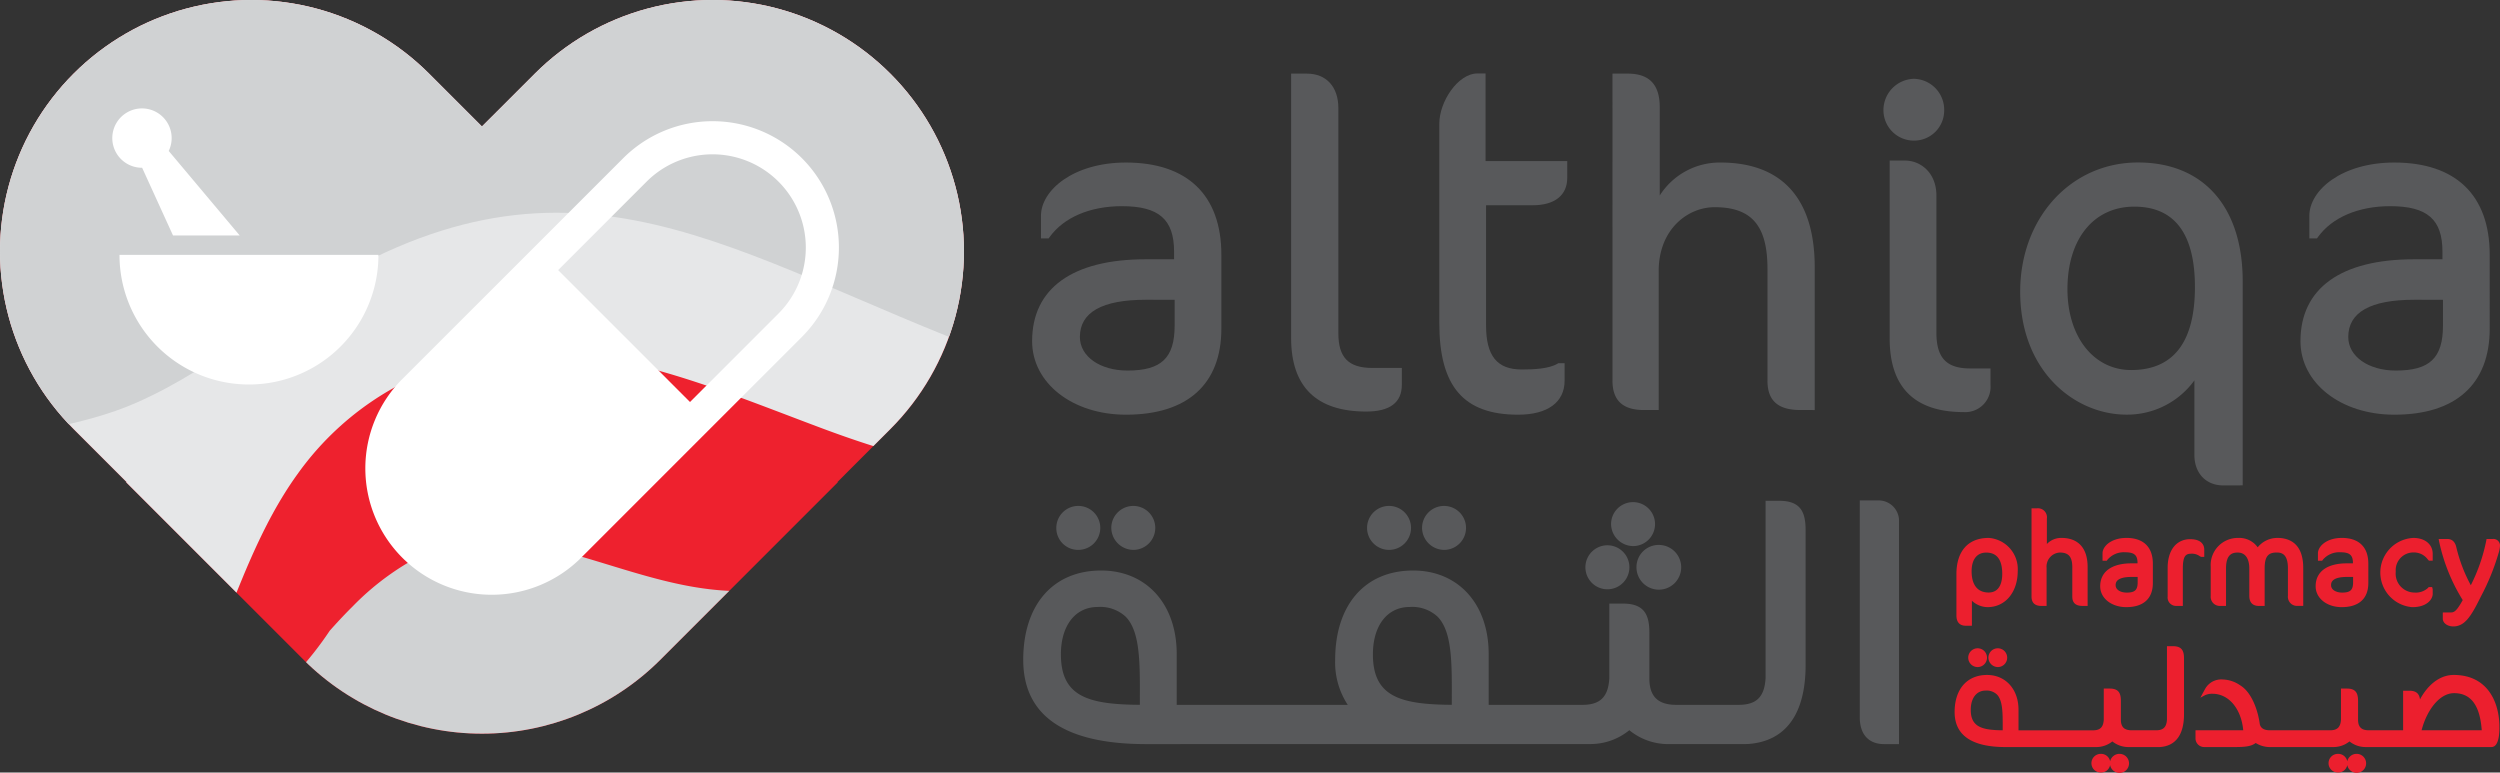 <svg xmlns="http://www.w3.org/2000/svg" xmlns:xlink="http://www.w3.org/1999/xlink" width="386.647" height="119.478" viewBox="0 0 386.647 119.478"><rect x="0" y="0" width="386.647" height="119.478" fill="#333333" stroke="none"/><defs><clipPath id="a"><path d="M294.905,456.894h0a38.868,38.868,0,0,0-54.973,0l-8.185,8.179-8.179-8.179a38.868,38.868,0,0,0-54.973,0h0a38.874,38.874,0,0,0,0,54.978l8.179,8.179-.054.048,27.489,27.494a39.01,39.01,0,0,0,55.08,0L286.779,520.1l-.048-.048,8.174-8.179A38.874,38.874,0,0,0,294.905,456.894Z" transform="translate(-157.209 -445.507)" fill="none"></path></clipPath></defs><g transform="translate(10912.171 6726.989)"><g transform="translate(-11069.38 -7172.496)"><g transform="translate(157.209 445.507)"><g clip-path="url(#a)"><path d="M294.905,456.894h0a38.868,38.868,0,0,0-54.973,0l-8.185,8.179-8.179-8.179a38.868,38.868,0,0,0-54.973,0h0a38.874,38.874,0,0,0,0,54.978l8.179,8.179-.054.048,27.489,27.494a39.01,39.01,0,0,0,55.08,0L286.779,520.1l-.048-.048,8.174-8.179A38.874,38.874,0,0,0,294.905,456.894Z" transform="translate(-157.209 -445.507)" fill="#ee212e"></path><path d="M362.647,575.4V459.57a33.7,33.7,0,0,0-5.234-2.523c-7.083-2.667-15.888-2.2-21.256,3.143-4.48,4.469-5.656,11.189-8.644,16.765-5.047,9.414-15.445,15.274-26.072,16.385-1.326.139-2.657.214-3.983.225-13.643,1.069-25.441-6.1-38.929-7.784a23.285,23.285,0,0,0-5.945-.005,21.719,21.719,0,0,0-5.26,1.4,41.332,41.332,0,0,0-12.648,8.9c-1.214,1.2-2.379,2.454-3.518,3.737-12.242,18.422-34.583,26.43-56.015,23.9-1.31.005-2.646.027-3.988.091a53.569,53.569,0,0,0-19.229,4.721V575.4Z" transform="translate(-180.173 -402.251)" fill="#d0d2d3" style="mix-blend-mode:multiply;isolation:isolate"></path><path d="M156.931,445.214V581.985a34.438,34.438,0,0,0,20.17-9.628c13.712-13.563,15.878-36.406,27.334-52.262a45.442,45.442,0,0,1,25.7-17.647c18.577-4.544,37.47,3.876,55.486,10.6s38.935,11.568,55.272.9c8.933-5.838,15.145-15.589,19.834-25.725,2.032-4.378,3.817-38.405,5.362-43.008Z" transform="translate(-158.417 -446.78)" fill="#e6e7e8" style="mix-blend-mode:multiply;isolation:isolate"></path><path d="M172.461,440.219,155.888,537.2c8.853-1.443,19.86-2.78,28.109-6.41,12.857-5.651,22.458-15.065,34.936-21.5,38.694-19.962,62.9,2.507,105.53,16.749,9.756,3.261,26.9,1.844,36.962,4,22.736,4.892,51.621-28.97,67.573-45.681Z" transform="translate(-162.95 -468.488)" fill="#d0d2d3" style="mix-blend-mode:multiply;isolation:isolate"></path></g><path d="M235.3,454.739a19.546,19.546,0,0,0-27.644,0l-17.2,17.2L173.5,488.883a19.553,19.553,0,0,0,0,27.65h0a19.556,19.556,0,0,0,27.644,0l16.84-16.845.107-.107,17.2-17.2A19.556,19.556,0,0,0,235.3,454.739Zm-3.625,24.019-13.686,13.686-20.395-20.4,13.68-13.681a14.423,14.423,0,0,1,20.4,20.395Z" transform="translate(-111.272 -430.27)" fill="#fff"></path><g transform="translate(17.369 16.763)"><path d="M169.183,455.226a4.59,4.59,0,1,0-4.132,2.6h.021l4.774,10.467h10.312Z" transform="translate(-160.458 -448.642)" fill="#fff"></path><path d="M160.666,452.881v.021a20.023,20.023,0,0,0,40.047,0l-.005-.021Z" transform="translate(-159.554 -430.222)" fill="#fff"></path></g></g><g transform="translate(315.461 522.901)"><path d="M192.882,466.943a3.4,3.4,0,1,0-3.523-3.4,3.44,3.44,0,0,0,3.523,3.4" transform="translate(-175.738 -459.293)" fill="#58595b"></path><path d="M191.232,466.943a3.4,3.4,0,1,0-3.464-3.4,3.368,3.368,0,0,0,3.464,3.4" transform="translate(-182.652 -459.293)" fill="#58595b"></path><path d="M200.222,466.943a3.4,3.4,0,1,0-3.464-3.4,3.4,3.4,0,0,0,3.464,3.4" transform="translate(-143.582 -459.293)" fill="#58595b"></path><path d="M201.877,466.943a3.4,3.4,0,1,0-3.528-3.4,3.44,3.44,0,0,0,3.528,3.4" transform="translate(-136.667 -459.293)" fill="#58595b"></path><path d="M207.34,466.833a3.4,3.4,0,1,0-3.523-3.4,3.447,3.447,0,0,0,3.523,3.4" transform="translate(-112.903 -459.771)" fill="#58595b"></path><path d="M206.527,468.087a3.4,3.4,0,0,0,0-6.805,3.4,3.4,0,1,0,0,6.805" transform="translate(-116.18 -454.343)" fill="#58595b"></path><path d="M204.552,464.672a3.459,3.459,0,1,0,3.523-3.4,3.427,3.427,0,0,0-3.523,3.4" transform="translate(-109.709 -454.386)" fill="#58595b"></path><path d="M303.738,459.995h-2.117V487.43c-.166,2.887-1.406,4.122-4.154,4.122H287.8c-2.732,0-4.047-1.214-4.149-3.79v-7.313c0-2.732-.695-4.555-4.074-4.555h-2.122V487.43c-.16,2.887-1.406,4.122-4.148,4.122H258.795v-7.875c0-7.72-4.7-12.9-11.686-12.9-7.431,0-12.055,5.293-12.055,13.819A11.961,11.961,0,0,0,237,491.552H210.547v-7.875c0-7.72-4.7-12.9-11.686-12.9-7.431,0-12.05,5.293-12.05,13.819,0,8.639,6.394,13.028,18.994,13.028l68.867-.011a9.468,9.468,0,0,0,5.875-2.139,9.5,9.5,0,0,0,5.918,2.149h10.211l2.165-.011c5.865-.369,8.971-4.6,8.971-12.226V464.555c0-2.737-.7-4.56-4.074-4.56m-57.175,16.423a5.774,5.774,0,0,1,4.309,1.481c2.256,2.261,2.24,7.046,2.219,12.59v1.058c-8.094-.043-12.2-1.331-12.2-7.81,0-4.442,2.224-7.319,5.677-7.319m-48.253,0a5.8,5.8,0,0,1,4.319,1.481c2.251,2.261,2.235,7.046,2.213,12.59v1.058c-8.1-.043-12.21-1.331-12.21-7.81,0-4.442,2.229-7.319,5.678-7.319" transform="translate(-186.811 -459.936)" fill="#58595b"></path><path d="M213.926,459.984h-2.914v33.551c0,2.63,1.374,4.138,3.769,4.138h2.3V462.956a3.155,3.155,0,0,0-3.159-2.972" transform="translate(-81.634 -459.984)" fill="#58595b"></path></g><g transform="translate(316.835 456.867)"><path d="M201.582,489.208c-8.276,0-14.514-4.892-14.514-11.371,0-8.169,6.239-12.665,17.572-12.665h4.384V464c0-5-2.342-7.041-8.083-7.041-4.908,0-8.976,1.737-11.162,4.769l-.155.219h-1.187v-3.5c0-3.956,5.025-8.238,13.146-8.238,9.516,0,14.755,5.068,14.755,14.268V475.9C216.337,484.482,211.1,489.208,201.582,489.208Zm3.058-17.775c-6.757,0-10.184,1.935-10.184,5.758,0,3,3.1,5.191,7.367,5.191,5.244,0,7.287-1.951,7.287-6.96v-3.988Z" transform="translate(-187.068 -436.432)" fill="#58595b"></path><path d="M201.161,488.263c-7.479,0-14-4.336-14-10.847,0-7.885,6.116-12.151,17.054-12.151h4.9v-1.689c0-5.389-2.652-7.559-8.6-7.559-5.469,0-9.495,2.09-11.585,4.988h-.4v-2.978c0-3.379,4.421-7.72,12.627-7.72,9.249,0,14.236,4.822,14.236,13.75V475.48c0,7.4-4.02,12.782-14.236,12.782m8.046-17.77h-4.988c-7.319,0-10.7,2.251-10.7,6.276,0,3.218,3.218,5.71,7.885,5.71,5.549,0,7.805-2.176,7.805-7.479Z" transform="translate(-186.646 -436.011)" fill="#58595b"></path><path d="M206.178,499.9c-7.709,0-11.617-3.828-11.617-11.371V447.637h2.448c2.994,0,4.859,2.042,4.859,5.336v34.834c0,3.747,1.577,5.351,5.271,5.351h4.544v2.609C211.684,498.509,209.829,499.9,206.178,499.9Zm-10.585-51.23v39.86c0,6.955,3.464,10.334,10.585,10.334,3.961,0,4.469-1.652,4.469-3.1V494.2H207.14c-4.3,0-6.308-2.032-6.308-6.388V452.972c0-2.695-1.427-4.3-3.822-4.3Z" transform="translate(-154.504 -447.61)" fill="#58595b"></path><path d="M205.756,498.963c-7.238,0-11.1-3.448-11.1-10.852V447.733h1.93c2.491,0,4.341,1.6,4.341,4.822v34.834c0,4.576,2.331,5.87,5.79,5.87h4.026v2.09c0,2.5-1.695,3.614-4.988,3.614" transform="translate(-154.082 -447.193)" fill="#58595b"></path><path d="M211.031,500.408c-8.425,0-12.183-4.373-12.183-14.172V455.4c0-3.389,2.865-7.768,5.907-7.768H206v13.552h12.633v2.609c0,2.684-1.946,4.223-5.341,4.223h-7.212v18.6c0,4.7,1.7,6.8,5.512,6.8,1.866,0,4.181-.1,5.533-.893l.123-.075h.978v2.694C218.222,498.488,215.6,500.408,211.031,500.408Z" transform="translate(-135.872 -447.632)" fill="#58595b"></path><path d="M205.055,461.276h12.638v2.1c0,2.256-1.534,3.7-4.827,3.7h-7.73V486.2c0,5.148,2.1,7.319,6.03,7.319,2.256,0,4.427-.16,5.8-.968h.321v2.176c0,3.047-2.406,4.737-6.672,4.737-8.126,0-11.665-4.256-11.665-13.648V454.978c0-3.154,2.652-7.249,5.389-7.249h.722Z" transform="translate(-135.451 -447.21)" fill="#58595b"></path><path d="M232.929,499.664c-3.48,0-5.1-1.443-5.1-4.539V477.831c0-6.682-2.443-9.537-8.174-9.537-4.191,0-8.65,3.453-8.65,9.858v21.512h-2.288c-3.272,0-4.86-1.486-4.86-4.539V447.637h2.368c3.325,0,4.94,1.689,4.94,5.175v13.675a11,11,0,0,1,9.377-5.1c9.548,0,14.594,5.6,14.594,16.2v22.079Z" transform="translate(-114.099 -447.61)" fill="#58595b"></path><path d="M232.508,498.728c-3.3,0-4.582-1.288-4.582-4.02V477.414c0-7.319-3.058-10.056-8.692-10.056-4.261,0-9.168,3.459-9.168,10.377v20.994H208.3c-3.053,0-4.341-1.288-4.341-4.02V447.733h1.85c2.812,0,4.426,1.2,4.426,4.662v15.53c2.646-4.993,6.511-6.437,9.89-6.437,8.687,0,14.071,4.742,14.071,15.68v21.56Z" transform="translate(-113.677 -447.193)" fill="#58595b"></path><path d="M224.116,499.337c-7.6,0-11.456-3.828-11.456-11.376V460.435h2.363c2.416,0,4.865,1.866,4.865,5.426v21.213c0,3.865,1.556,5.512,5.2,5.512h3.165v2.534A3.913,3.913,0,0,1,224.116,499.337Zm-7.725-41.987a4.706,4.706,0,0,1-4.694-4.7,4.841,4.841,0,0,1,4.694-4.859,4.787,4.787,0,0,1,4.7,4.859A4.654,4.654,0,0,1,216.391,457.35Z" transform="translate(-80.031 -446.963)" fill="#58595b"></path><path d="M215.974,456.414a4.2,4.2,0,0,1-4.181-4.186,4.351,4.351,0,0,1,4.181-4.346,4.3,4.3,0,0,1,4.186,4.346,4.158,4.158,0,0,1-4.186,4.186m7.725,41.993c-7.238,0-10.938-3.539-10.938-10.863V460.536H214.6c2.171,0,4.346,1.689,4.346,4.908v21.213c0,4.587,2.251,6.036,5.715,6.036h2.646v2.01a3.4,3.4,0,0,1-3.614,3.7" transform="translate(-79.614 -446.545)" fill="#58595b"></path><path d="M247.055,500.146c-2.668,0-4.459-1.887-4.459-4.7V483.9a12.831,12.831,0,0,1-10.5,5.3c-7.971,0-16.444-6.666-16.444-19.016,0-11.392,7.826-19.983,18.214-19.983,10.147,0,16.2,6.875,16.2,18.379v31.557ZM233.3,457.03c-6.281,0-10.339,5.009-10.339,12.756,0,7.367,4.052,12.515,9.853,12.515,6.543,0,9.863-4.32,9.863-12.836C242.677,461.216,239.523,457.03,233.3,457.03Z" transform="translate(-62.838 -436.432)" fill="#58595b"></path><path d="M246.634,499.206c-2.571,0-3.94-1.85-3.94-4.186V481.43c-1.529,3.78-5.955,6.832-11.018,6.832-8.286,0-15.926-6.912-15.926-18.492,0-11.023,7.479-19.465,17.7-19.465,9.569,0,15.685,6.437,15.685,17.861v31.039ZM232.878,456.1c-6.672,0-10.858,5.389-10.858,13.269,0,8.206,4.662,13.028,10.371,13.028,6.036,0,10.382-3.454,10.382-13.349,0-9.249-3.945-12.948-9.9-12.948" transform="translate(-62.417 -436.011)" fill="#58595b"></path><path d="M238.275,489.208c-8.276,0-14.514-4.892-14.514-11.371,0-8.169,6.239-12.665,17.572-12.665h4.389V464c0-5-2.342-7.041-8.089-7.041-4.9,0-8.976,1.737-11.162,4.769l-.155.219h-1.181v-3.5c0-3.956,5.02-8.238,13.14-8.238,9.516,0,14.755,5.068,14.755,14.268V475.9C253.03,484.482,247.791,489.208,238.275,489.208Zm3.058-17.775c-6.752,0-10.179,1.935-10.179,5.758,0,3,3.1,5.191,7.367,5.191,5.239,0,7.281-1.951,7.281-6.96v-3.988Z" transform="translate(-27.601 -436.432)" fill="#58595b"></path><path d="M237.854,488.263c-7.479,0-14-4.336-14-10.847,0-7.885,6.116-12.151,17.054-12.151h4.908v-1.689c0-5.389-2.652-7.559-8.607-7.559-5.469,0-9.494,2.09-11.585,4.988h-.4v-2.978c0-3.379,4.421-7.72,12.627-7.72,9.254,0,14.236,4.822,14.236,13.75V475.48c0,7.4-4.02,12.782-14.236,12.782m8.046-17.77h-4.988c-7.324,0-10.7,2.251-10.7,6.276,0,3.218,3.218,5.71,7.885,5.71,5.549,0,7.8-2.176,7.8-7.479Z" transform="translate(-27.179 -436.011)" fill="#58595b"></path></g><g transform="translate(459.508 545.445)"><path d="M215.625,467.165a1.452,1.452,0,1,0-1.475-1.454,1.45,1.45,0,0,0,1.475,1.454" transform="translate(-212.044 -463.936)" fill="#ec1f2e"></path><path d="M216.235,467.165a1.452,1.452,0,1,0-1.5-1.454,1.475,1.475,0,0,0,1.5,1.454" transform="translate(-209.51 -463.936)" fill="#ec1f2e"></path><path d="M222.076,467.316a1.474,1.474,0,0,0-1.47,1.155,1.422,1.422,0,0,0-1.411-1.155,1.444,1.444,0,1,0,0,2.887,1.421,1.421,0,0,0,1.411-1.16,1.473,1.473,0,1,0,1.47-1.727" transform="translate(-196.555 -450.663)" fill="#ec1f2e"></path><path d="M247.516,464.2h-.92v11.35c-.064,1.165-.561,1.657-1.668,1.657h-3.79c-1.112,0-1.62-.471-1.668-1.513V472.68c0-1.155-.294-1.924-1.727-1.924h-.92v4.8c-.059,1.165-.556,1.657-1.657,1.657H223.635v-3.2c0-3.159-2-5.362-4.865-5.362-3.09,0-5.015,2.192-5.015,5.736,0,3.592,2.652,5.415,7.875,5.415h14.1a3.961,3.961,0,0,0,2.422-.871,3.979,3.979,0,0,0,2.432.871h4.908c2.454-.155,3.742-1.919,3.742-5.089v-8.586c0-1.155-.283-1.925-1.716-1.925m-28.975,6.864a2.329,2.329,0,0,1,1.748.6c.914.914.909,2.876.9,5.153v.39c-3.277-.027-4.94-.551-4.94-3.17,0-1.812.9-2.972,2.288-2.972" transform="translate(-213.756 -464.201)" fill="#ec1f2e"></path><path d="M228.937,467.316a1.465,1.465,0,0,0-1.47,1.155,1.428,1.428,0,0,0-1.417-1.155,1.444,1.444,0,1,0,0,2.887,1.427,1.427,0,0,0,1.417-1.16,1.468,1.468,0,1,0,1.47-1.727" transform="translate(-166.737 -450.663)" fill="#ec1f2e"></path><path d="M260.654,465.033c-2.363,0-4.165,1.818-5.212,3.785-.107-.829-.513-1.347-1.689-1.347h-.92v6.121h-5.3c-1.112,0-1.625-.471-1.668-1.513v-3.015c0-1.154-.294-1.924-1.727-1.924h-.914v4.8c-.069,1.16-.567,1.652-1.668,1.652H232.24c-.909,0-1.422-.315-1.572-.941-.273-2.1-1.246-4.94-3.037-6.014a4.945,4.945,0,0,0-2.652-.9,2.864,2.864,0,0,0-2.769,1.454l-.738,1.363.716-.385a2.63,2.63,0,0,1,1.16-.225c2.518,0,4.448,2.31,4.758,5.645h-7.383v1.251A1.345,1.345,0,0,0,222,476.185h4.843c1.524,0,2.518-.1,3.191-.631a4.163,4.163,0,0,0,2.406.631h9.676a3.949,3.949,0,0,0,2.422-.871,3.984,3.984,0,0,0,2.438.871h19.507c.823,0,1.246-1.037,1.246-3.079,0-3.9-1.86-8.073-7.073-8.073m4.336,8.559h-9.3c.738-2.9,2.652-5.742,5.025-5.742,2.6,0,4,1.882,4.277,5.742" transform="translate(-183.469 -460.585)" fill="#ec1f2e"></path></g><g transform="translate(459.786 524.12)"><path d="M218.785,461.069c-3.16,0-4.977,2.042-4.977,5.608v6.372c0,1.326.791,1.6,1.444,1.6h.951v-3.865a3.612,3.612,0,0,0,2.416.989c2.748,0,4.672-2.3,4.672-5.587a4.839,4.839,0,0,0-4.507-5.121m-.358,2.272c1.641,0,2.47,1.1,2.47,3.293,0,1.08-.273,2.881-2.112,2.881-1.695,0-2.625-1.165-2.625-3.288,0-1.834.829-2.887,2.267-2.887" transform="translate(-213.808 -456.487)" fill="#ec1f2e"></path><path d="M220.6,464.793a3.049,3.049,0,0,0-2.245.941v-3.929a1.4,1.4,0,0,0-1.524-1.593h-.85v13.68c0,.647.262,1.417,1.5,1.417h.829v-5.881a2.172,2.172,0,0,1,2.047-2.374c1.369,0,1.93.668,1.93,2.288v4.549c0,.941.524,1.417,1.561,1.417h.807v-6.025c0-2.9-1.438-4.491-4.058-4.491" transform="translate(-204.364 -460.212)" fill="#ec1f2e"></path><path d="M222.01,461.069c-2.277,0-3.683,1.246-3.683,2.39V464.6h.652l.107-.15a3.3,3.3,0,0,1,2.753-1.16c1.385,0,1.9.444,1.9,1.63V465h-.93c-3.079,0-4.843,1.294-4.843,3.555,0,1.839,1.737,3.218,4.042,3.218,2.641,0,4.1-1.32,4.1-3.721v-3.01c0-2.566-1.459-3.977-4.1-3.977m.8,6.036h.952v.823c0,1.2-.428,1.6-1.695,1.6-.989,0-1.711-.47-1.711-1.133,0-.321,0-1.288,2.454-1.288" transform="translate(-195.729 -456.487)" fill="#ec1f2e"></path><path d="M223.426,461.105c-2.165,0-3.507,1.7-3.507,4.443v4.421a1.308,1.308,0,0,0,1.283,1.46h1.064v-5.753c0-2.165.551-2.325,1.39-2.325a2,2,0,0,1,1.246.4l.187.091h.492v-1.144c0-.374-.15-1.588-2.154-1.588" transform="translate(-187.25 -456.331)" fill="#ec1f2e"></path><path d="M231.445,461.069a3.91,3.91,0,0,0-3.015,1.449,3.5,3.5,0,0,0-2.988-1.449,4.2,4.2,0,0,0-4.277,4.491v4.464a1.411,1.411,0,0,0,1.476,1.561h.893v-5.816c0-2.154.962-2.438,1.8-2.438,1.625,0,1.8,1.705,1.8,2.438v4.255c0,1.288.8,1.561,1.465,1.561h.909v-5.859c0-1.989.722-2.4,1.882-2.4.8,0,1.716.283,1.716,2.438v4.255a1.408,1.408,0,0,0,1.438,1.561h.93v-5.859c0-3.849-2.186-4.656-4.02-4.656" transform="translate(-181.835 -456.487)" fill="#ec1f2e"></path><path d="M228.236,461.069c-2.272,0-3.678,1.246-3.678,2.39V464.6h.647l.107-.15a3.314,3.314,0,0,1,2.758-1.16c1.385,0,1.9.444,1.9,1.63V465h-.93c-3.079,0-4.838,1.294-4.838,3.555,0,1.839,1.732,3.218,4.036,3.218,2.646,0,4.111-1.32,4.111-3.721v-3.01c0-2.566-1.465-3.977-4.111-3.977m.8,6.036h.957v.823c0,1.2-.428,1.6-1.695,1.6-.989,0-1.711-.47-1.711-1.133,0-.321,0-1.288,2.448-1.288" transform="translate(-168.645 -456.487)" fill="#ec1f2e"></path><path d="M231.192,461.069a5.365,5.365,0,0,0-.171,10.708c2.3,0,3.154-1.256,3.154-2.047v-.706l-.086-.358h-.529l-.107.134a2.815,2.815,0,0,1-2.133.716,2.925,2.925,0,0,1-2.86-3.24,2.739,2.739,0,0,1,2.817-2.961,2.652,2.652,0,0,1,2.122,1.059l.187.208h.588v-1.053c0-1.47-1.2-2.459-2.983-2.459" transform="translate(-160.513 -456.487)" fill="#ec1f2e"></path><path d="M236.126,461.1h-.962l-.053.3a26.96,26.96,0,0,1-2.379,6.848,24.057,24.057,0,0,1-2.245-5.9c-.241-1.032-.871-1.251-1.363-1.251h-1.363l.08.422a28.175,28.175,0,0,0,3.641,9.024c-1.048,1.914-1.422,1.914-1.93,1.914H228.4v.973c0,.658.722,1.187,1.609,1.187,1.695,0,2.678-1.379,4.111-4.288l.16-.315a35.478,35.478,0,0,0,2.737-6.7,5.238,5.238,0,0,0,.23-1.123,1.022,1.022,0,0,0-1.123-1.1" transform="translate(-153.177 -456.348)" fill="#ec1f2e"></path></g></g></g></svg>